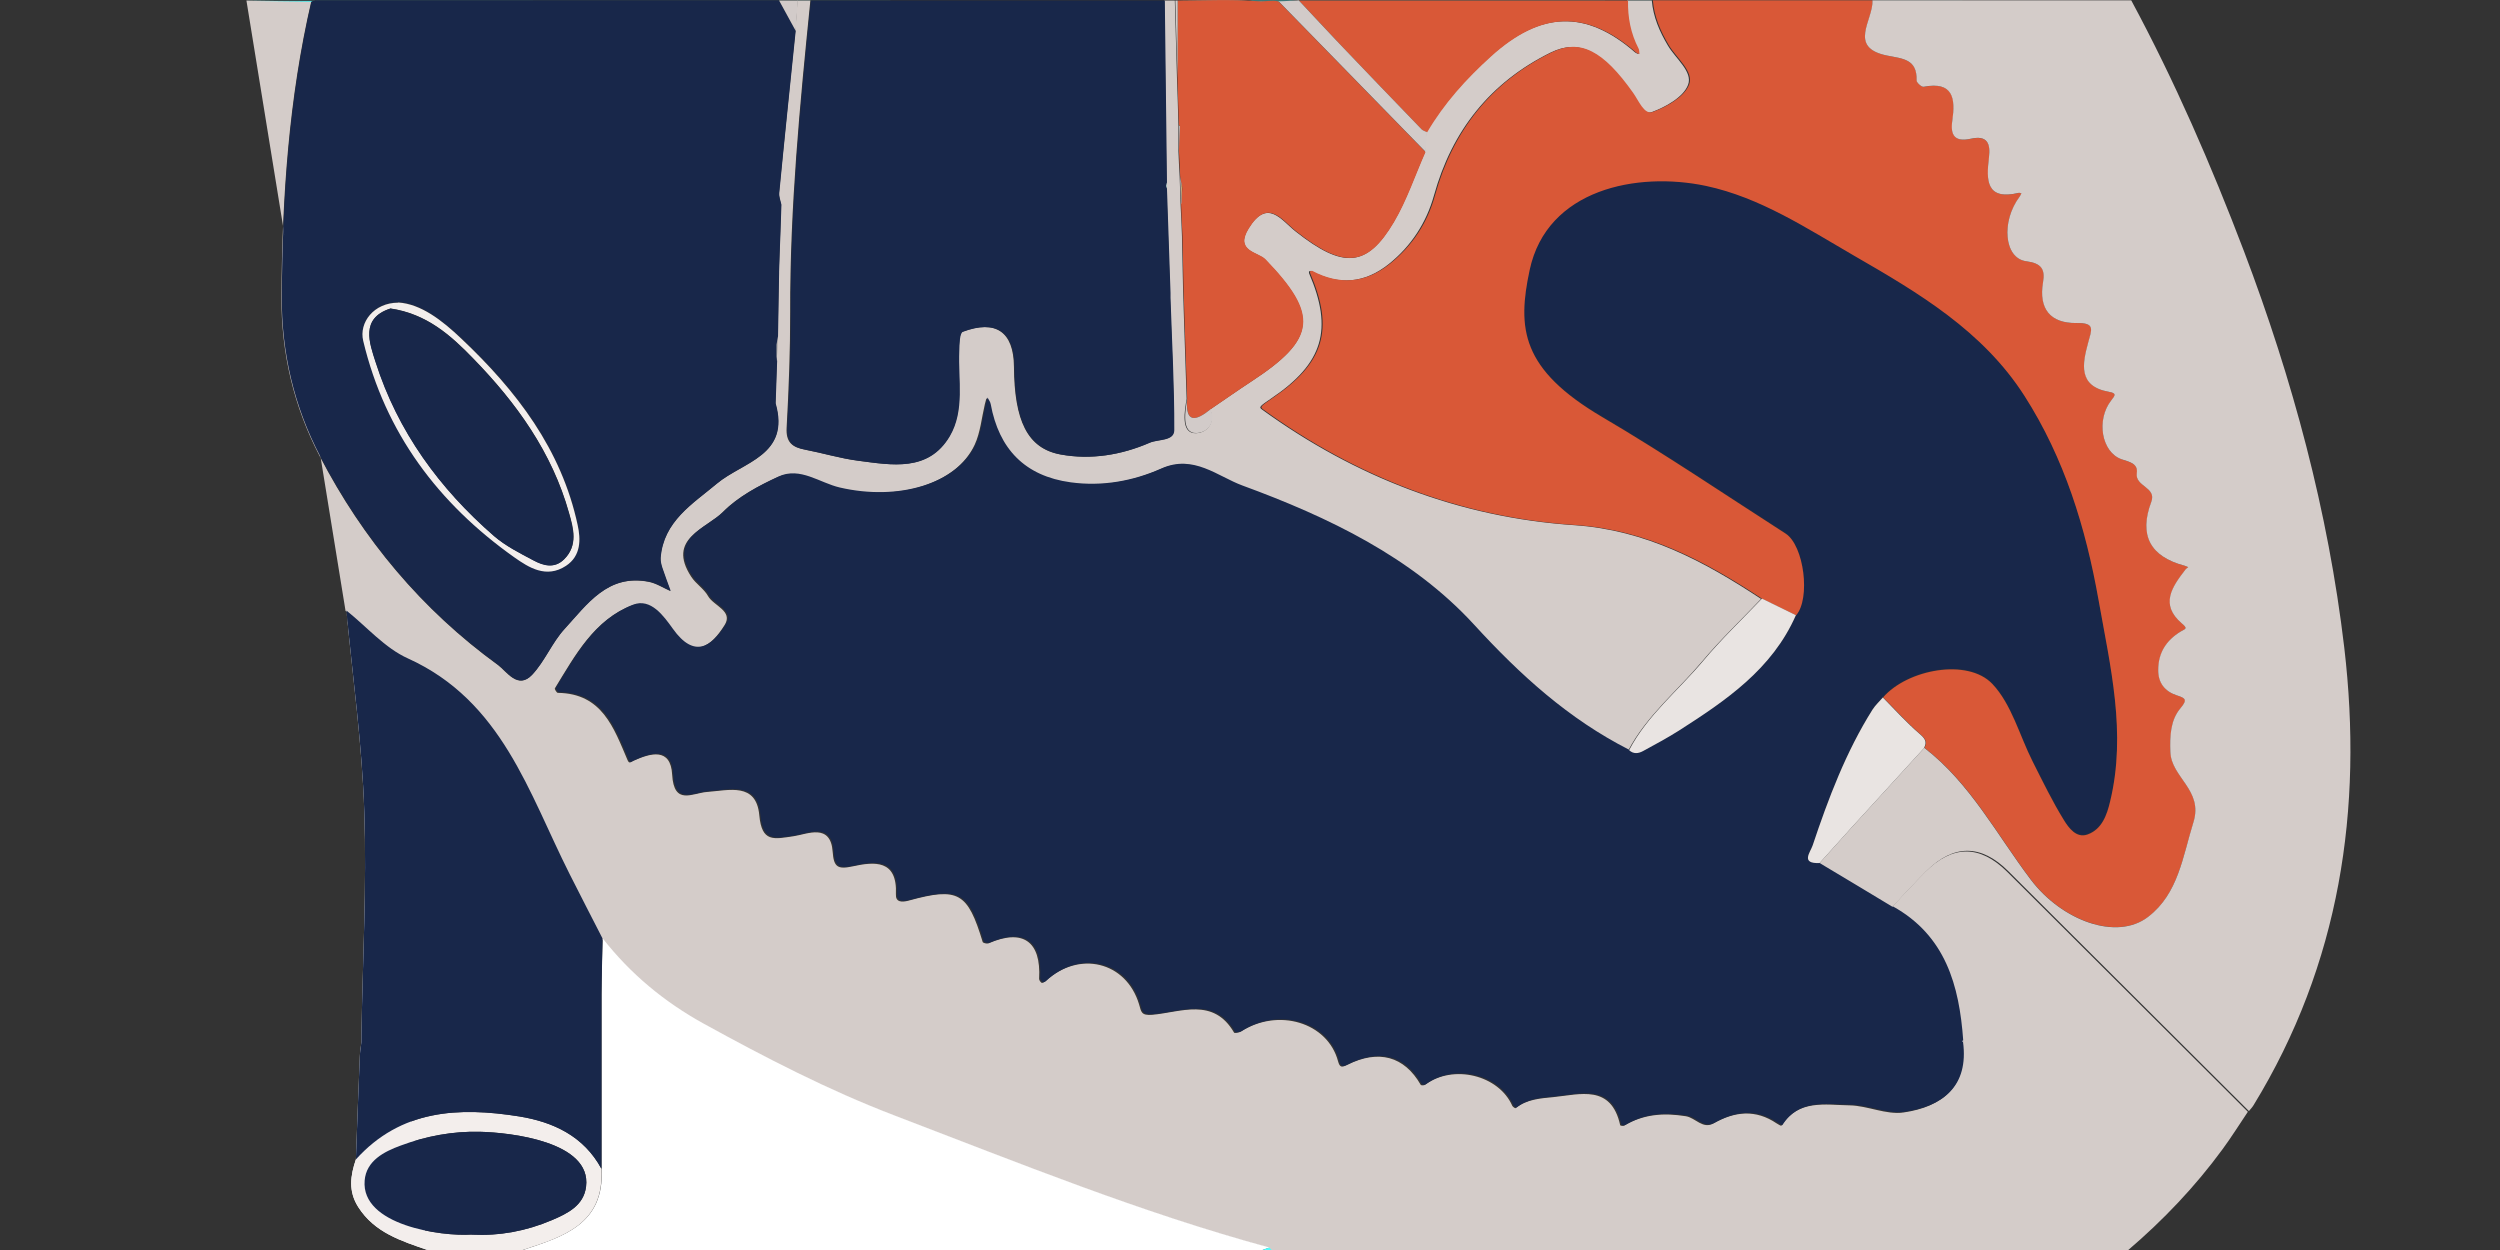 <?xml version="1.0" encoding="UTF-8"?>
<svg id="uuid-05b9bb31-4d5a-4d2b-bfd0-6c1998a78aa8" data-name="Patient situation" xmlns="http://www.w3.org/2000/svg" xmlns:xlink="http://www.w3.org/1999/xlink" viewBox="0 0 140 70">
  <rect x="0" y="0" width="140" height="70" fill="#333333" stroke="none"/>
  <defs>
    <style>
      .uuid-334ced36-17f0-4194-ba8b-057366a13842 {
        fill: #b0cbcb;
      }

      .uuid-d1d69ec0-c254-4ad4-8c7a-d9da61301f61 {
        fill: #fff;
      }

      .uuid-54f16638-f720-4ede-9fac-5ee6f4374fc2 {
        fill: #e9e4e2;
      }

      .uuid-d16afa13-7458-4168-a964-8bd596c165f6 {
        fill: #e4b57b;
      }

      .uuid-3d6c4c48-d454-4aee-a475-ccbaac49a4fe {
        fill: #afcbca;
      }

      .uuid-90a4cdc7-9351-4232-a7b3-71e7f79b42dd {
        fill: #9ac6c6;
      }

      .uuid-0016da7c-2863-4ab2-96f7-7dc806475bc2 {
        fill: #18274a;
      }

      .uuid-8cd3c4ed-fb27-43a5-92cc-23dc49b623c6 {
        fill: #e0bd94;
      }

      .uuid-8be97a19-f60c-4a66-a6d6-09ceb89b1a75 {
        fill: #dfc19d;
      }

      .uuid-da1adc7d-ccfb-465a-a201-9f7ff2631349 {
        fill: #ddd7d6;
      }

      .uuid-82abe5be-7bb6-441d-b715-a449172e2e5e {
        fill: #d4ccc9;
      }

      .uuid-052ad1ef-d6a9-4317-95ab-8905cea770b3 {
        fill: #b1cbca;
      }

      .uuid-04ddd34e-4ea2-42fb-a762-606cc365ddf1 {
        fill: #d95837;
      }

      .uuid-d89b5ea2-4b29-4356-8d36-69b625e80e17 {
        fill: #f3eeec;
      }

      .uuid-f78eeb2d-fe83-4301-907a-7ee5a1f57ed3, .uuid-58eec431-ba3a-45a4-bc29-eaf18a29edb3 {
        fill: none;
      }

      .uuid-aef7f278-518a-44d9-ab40-6eb9ca70fbf8 {
        fill: #accbcb;
      }

      .uuid-0ec89a1f-fc22-46d9-a9ee-bde2a5977c82 {
        fill: #eaac5a;
      }

      .uuid-36bacea5-113c-4535-9b4d-e4375a1ebd33 {
        fill: #cfcbc9;
      }

      .uuid-59cb4f21-c923-4777-9b52-6cc21c39608a {
        fill: #d2cbc9;
      }

      .uuid-58eec431-ba3a-45a4-bc29-eaf18a29edb3 {
        clip-path: url(#uuid-126a2a26-96ea-4b15-8d51-565874bd829c);
      }

      .uuid-9e7b29cb-2086-4016-88cf-810e0b676b26 {
        fill: #97c8c8;
      }

      .uuid-7e4ab86d-403c-4c88-88d9-6e2c304cb2fb {
        fill: #4fffff;
      }
    </style>
    <clipPath id="uuid-126a2a26-96ea-4b15-8d51-565874bd829c">
      <rect class="uuid-f78eeb2d-fe83-4301-907a-7ee5a1f57ed3" y="90" width="140" height="70"/>
    </clipPath>
  </defs>
  <g id="uuid-29e42f9e-891d-461b-94ea-8bfc4153cca8" data-name="Abdominal-aortic-aneurysm">
    <g class="uuid-58eec431-ba3a-45a4-bc29-eaf18a29edb3">
      <path class="uuid-04ddd34e-4ea2-42fb-a762-606cc365ddf1" d="m91.79,57.49c-.34-.01-.67,0-.66.48,0,.28.01.56.02.83-.05,1.46-1.38,2.51-1.31,4.01-.1.21-.2.41-.3.62-.84.32-1.5,2.11-.73,2.91,1.73,1.81,1.69,4.11,2.24,6.26.18.69.57,1.33.87,1.99-.47.04-.74.3-.8.77l-.07.06c-.6-.22-.07-1.06-.7-1.28-.35,1.17.2,2.42-.36,3.55-.01-1.27-.26-2.59.02-3.79.45-1.96-.46-3.3-1.45-4.75-.64-.94-1.05-.41-1.54.07-.35-.78.69-1.56,0-2.33,1.39-1.78.5-4.66-1.56-5.08-.29.01-.57.03-.86.04.6-.62,1-1.17-.27-1.48-.9-.22-1.66-.7-2.41-1.28-.48-.37-1.04-.79-1.82-.51-2.4.85-4.77,1.77-6.99,3.02-1.14.64-1.57,1.56-1.51,2.96.16,3.63.07,3.64,3.45,2l.1.04.1-.03c.56-.03,1.12-.07,1.68-.1-3.8,2.28-4.38,3.52-3.48,7.07.35,1.37.91,2.63,1.51,3.9-.15.16-.31.32-.46.48-.7-.54-.76-1.41-1.02-2.15-.81-2.26-1.25-4.65-2.29-6.84-.21-.16-.41-.32-.62-.48,1.4-1.26-.18-2.72.25-4.08.19-.61.29-1.74-.89-1.47-.98.23-2.65-.37-2.74,1.41-.06,1.38-.23,2.8.19,4.18,0,.29,0,.59.01.88.05,1.21.14,2.41.14,3.62.02,4.32.02,8.64.02,12.96,0,.84-.04,1.52,1.21,1.6,3.59.22,7.06,1.13,10.35,2.52,1.61.68,2.17.58,2.41-1.28.31-2.44,1.73-3.18,3.91-2.42-2.16-.36-3.06,1.09-3.63,2.73-.53,1.53.38,2.46,1.72,3.14,1.24.63,2.49,1.27,3.53,2.23.4.36,1.19.71,1.07-.21-.36-2.8-.16-5.86-2.73-7.91.42-.02.84-.04,1.26-.06.11.16.22.33.33.49.35,1.19,1.19,2.2,1.26,3.5.08,1.47.89,1.14,1.74.67l-.1.15.17.07c-1.95,1.88-1.95,3.77.03,5.66,1.02.97,2.05,1.92,3.08,2.88,1.42,1.97,2.8,3.97,4.28,5.9.58.75.59,1.98,1.8,2.21.69,3.12,2.19,5.96,2.97,9.09,1.66,6.61,1.07,13.06-.67,19.48-1.33,4.9-3.93,9.17-6.96,13.21-.37.5-1.27.9-.89,1.63.35.67,1.22.31,1.86.36.53.04,1.07,0,1.61,0,0,.16.02.32.03.47-1.49.01-2.98.02-4.46.04-1.56.83-2.81,2-3.75,3.5-1.01.06-1.65.83-2.45,1.29-.62.35-.74.9-.45,1.72,1.89,5.39,2.84,10.99,3.41,16.66.24,2.42,1.94,3.38,4.17,2.44,2.69-1.14,3.91-3.54,5.37-5.77,2.51-3.81,3.82-8.22,6.04-12.16,2.33-4.14,5.34-7.67,9.07-10.7,4.4-3.58,9.6-5.44,14.64-7.69.77-.34,1.54-.37,2.34-.37,1.33,0,2.67.23,3.76-.94.47-.5,1.31-.48,1.87-.05.38.29.26.85.03,1.29-.02.03-.15.04-.19,0-.1-.07-.19-.16-.28-.24.06-.2.09-.38-.22-.28-1.32.29-1.85,1.01-1.21,2.32,0,.58,0,1.16.01,1.74-1.19-.04-1.15-1.17-1.54-1.85-.64-1.14-1.45-1.21-2.53-.8-3.84,1.48-7.54,3.24-11.09,5.35-4.2,2.51-7.69,5.79-10.79,9.53-.08.1-.08.27-.17.36-.71.64-2.05,1.27-1.46,2.22.42.67,1.82-.06,2.77-.22,3.56-.62,7.06-1.42,10.56-2.39,2.21-.61,4.72-.52,7.02.05,1.91.47,3.16.11,3.78-1.81.17-.53.35-1.03.92-1.23.57-.2,1.18-.14,1.35.48.27.96-.46.39-.82.48-.57.16-.69.74-.82,1.25-.58,2.12-1.74,2.81-3.94,2.35-.2-.04-.4-.1-.59-.1-1.28,0-2.82-.43-3.79.13-1.48.85.4,2.16.22,3.32-.04.25-.05.51-.1.95-1.11-1.05-1.7-2.2-2.16-3.46-.24-.65-.56-1.32-1.43-.68-2.28,1.69-5.12,1.38-7.67,2.07-3.95,1.07-7.39,2.47-9.05,6.6-1.28,3.17-2.97,6.18-5.12,8.81-1.79,2.19-3.88,4.28-7.28,3.57-1.6-.33-.83,1-.74,1.5.75,4,1.85,7.86,3.48,11.64,2.42,5.58,5.95,10.46,9.12,15.56.77,1.24,2.28.65,3.38.55,4.98-.46,9.9-1.26,14.58-3.16,3.33-1.35,6.71-2.58,10.24-3.33.55-.12,1.05-.56.63-1.19-1.98-2.96-2.71-6.6-5.15-9.3.62-.79.17-1.4-.32-2.01-.03-.13-.06-.27-.09-.4.12-.93-.59-.78-1.12-.86-.01-.87-.07-1.74-.02-2.61.02-.47-.32-1.26.47-1.29.7-.03.59.74.71,1.24.09.38.28.74.42,1.11,0,.44.19.69.65.69-.47,2.02.55,3.69,1.39,5.33,1.2,2.37,2.77,4.56,3.91,6.96.8,1.7,2.06,1.83,3.46,1.48,1.01-.25,1.99-.29,2.99-.3,4.07-.05,6.75,2.14,7.74,6.34-1.29-1.6-2.29-3.32-4.02-4.49-2.62-1.79-5.32-.76-8.01-.58-.31.02-.38.32-.37.61.03.58.46.75.91.93,1.68.68,3.4,1.28,5.01,2.1,2.18,1.1,4.56,2.01,5.87,4.32l-.1.12c-3.27-1.9-6.49-3.86-10.02-5.29-1.06-.43-1.13-.25-1.36.72-1.1,4.72-3.38,8.93-5.9,13-.61.99-.4,1.1.58,1.36,4.92,1.32,9.8.89,14.69-.1.13-.03.25-.1.36-.17.88-.55,2.56.31,2.78-1.03.26-1.58.68-3.32-.28-4.9,0-.13-.01-.25-.02-.38.81-.33,0-1.71,1.36-1.73.72,1.52-.6,3.01-.43,4.58q-.42,3.18,1.87,2.85c.16,1.04-.65,1.72-1.01,2.55-.31.7-1.19.88-1.64.16-1.2-1.9-2.82-1.35-4.2-.64-3.08,1.58-6.21,1.52-9.56,1.27-3.59-.27-7.37-1.05-10.79,1.07-.52.32-1.15.44-1.13,1.22h-2.84c-.25-.48-.45-.98-.75-1.42-1.44-2.14-2.6-4.49-4.66-6.16-.7-.57-1.48-.75-2.23-.26-.8.53-.15,1.14.01,1.77.52,2.02,1.81,3.85,1.54,6.07h-1.62c-.05-1.71-1.13-3.1-1.44-4.74-.15-.78-.52-1.04-1.47-.22-1.74,1.5-.88,3.3-1.14,4.96h-2.84c-.34-.65.78-2.28-1.04-1.87-1.83.41-3.54.29-5.27-.25-.9-.28-2.06-.1-2.52-1.26-1.94.91-1.58-1.14-2.3-1.8-.29-.26-.52-.72-.94-.58-.43.14-.46.62-.44,1.03.07,1.6-.68,3.12-.45,4.73h-2.43c3.29-4.48,3.34-9.95.12-13.69-1.53-1.77-8.19-3.68-10.27-2.8-1.16.49-2.03,1.38-1.45,2.87.56,1.44,1.07,2.9,1.7,4.3.69,1.55.75,1.78.25,1.79-.78.01-1.86.72-2.16-.92-.23-1.22-.96-2.35-1.5-3.5-.23-.5-.59-1.09-1.21-.59-1.47,1.18-3,2.51-3.53,4.29-.36,1.22,1.18,2.05,1.97,3,1.87,2.25,4.69,3.27,6.76,5.25h-1.22c-2.75-1.6-5.27-3.5-7.52-6.08-.14,1.57,1.01,2.45,1.05,3.66-.96.15-1.42.03-1.73-1.2-.41-1.66.11-3.5-1-5.03-.31-.42-.53-.82-1.07-.58-.39.18-.97.21-1.04.81-.27,2.13-.58,4.26-.44,6.41.07,1.19,1.69.98,2.03,2h-4.86c.49-1.44-.29-2.81-1.88-3.35-.93-.32-.31.77-.88.87-.03-1.24-.17-2.53-.78-3.56-.92-1.55-.08-2.22,1.07-2.81.64-.33,1.36-.57,2.07-.68,1.75-.28,2.15-1.56,2.44-3,.26-1.28-.47-1.07-1.23-.86,0,0,.02.02.02.02.21-.64.01-1.17-.43-1.63,0,0-.03.02-.03.02.77.02,1.86.34,1.91-.8.14-2.93,0-5.88.14-8.81.03-.7-1.1-.08-.73-1.15.87-2.56.17-5.09-.92-7.49.06-.33.12-.65-.29-1.06.06.46.1.77.13,1.08-.15,3.05-.25,6.11-.49,9.15-.07.89-.2,1.98-.6,2.64-.72,1.18-.47-1.28-1.38-.61-.15.11-.38.09-.58.13,0,0,0,.01,0,.01-.02-1.24,1.73-1.19,1.7-2.7-.08-4.12,1.02-8.17.03-12.39-.55-2.34-.88-4.66-2.16-6.78-1.65.95-2.41,2.63-3.38,4-2.31,3.23-4.22,6.79-3.81,10.95.41,4.26.81,8.55,2.6,12.55.25.57.08,1.33.1,2-.11.02-.22.04-.33.06.28-.85-.71-1.16-.78-1.86-.41-3.7-2.45-7.05-2.25-10.9.09-1.78-1.51-3.48-.3-5.4.27-.43.07-1.18.04-1.79-.02-.36.17-.87-.37-1-.37-.09-.55.27-.79.5-.93.92-1.67,2.05-2.89,2.65-.23-.71.22-1.17.67-1.55,2.25-1.92,4.47-3.72,3.99-7.29-.12-.87.27-2.18.52-3.27,1.13-4.85-1.6-10.17-5.79-11.77-.8-.31-1.24-.42-1.56.61-.87,2.79-2.92,4.77-4.94,6.74-1.99,1.94-2.14,4.23-.78,6.61,1.17,2.04,3.27,3.23,4.3,5.48.61,1.33,2.1,2.33,2.45,3.98.15.72.82.17,1.17.43-.09.86-.98,1.44-.79,2.43.24,1.24.83,2.41.56,3.75-.08.42.25,1.12.91,1.15.59.02.62-.61.83-1,.51-.94.44-2.21,1.55-2.9.34.68.11,1.18-.25,1.58-1,1.14-1.15,2.74-1.39,3.99-.53,2.71-.59,5.68,2.09,7.7-.98.15-.5.99-.7,1.5-1.72.81-1.28,2.38-1.1,3.67.16,1.17,1.39.76,2.2.82,1.31.09,2.65.02,3.8.82q-3.53-.11-3.24,2.44c-.34-.17-.67-.62-1.04-.27-.31.28-.21.72.03,1.09.26.39.9.31,1.03.85-.95.54-.99,1.32-.37,2.05.56.66,1.02.31,1.23-.43,1.17-.13,1.65-1.4,1.66-1.98.02-.78-1.21-.95-2.08-1.04-.17-.02-.32-.21-.48-.32,2.57.11,2.99-.21,3.24-2.43.66.11.77.58.73,1.14-.48,1.34-.75,2.67.45,3.81,0,.23,0,.45,0,.68-1.01.27-2.14.25-2.85,1.22-.77.29-1.32.74-1.15,1.67h-3.24c-.68-1.64-.78-3.37-.79-5.11,0-1.07-.03-2.15-.04-3.22,0-1.01-.91-1.35-1.49-1.25-.96.15-.23.88-.16,1.4.23,1.69.14,3.25-.94,4.77-.9,1.28-2.17,2.17-3.06,3.41h-1.22c1.84-1.9,4.47-3.36,3.91-7.22-2.05,3.07-4.18,5.36-6.74,7.22h-1.62c2.5-1.79,4.72-3.8,6.68-6.25,2.54-3.17.92-4.86-2.06-6.83-.59-.39-1.1-.49-1.36.63-.47,2.11-1.79,3.89-2.85,5.75-.16.29-.47.77-.95.37-.35-.29-.06-.64.1-.9,1.12-1.76,1.83-3.65,2.26-5.7.57-2.76-1.09-4.38-3.99-3.72q-.32-1.69-2.07-.69c.62.38,1.57-.12,1.91.75-1.72.06-3.51-.01-5.02.88-1.99,1.18-3.32,2.99-4.45,5.03-1.81,3.28-.54,8.35,2.47,10.67h-1.62c-.13-1.62-1.95-2.32-2.1-3.99-.1-1.14-.72-1.34-1.69-.51-2.56,2.18-5.61,3.39-8.91,2.77-1.99-.37-1.94.41-1.89,1.73h-2.43c-.19-2.07.7-4.57-2.29-5.61-.46,1.91-1.87,3.51-1.77,5.61h-2.03c.54-1.98,1.09-3.97,1.63-5.95.18-.66.82-1.41-.06-1.97-.77-.49-1.37.08-1.95.56-2.42,1.99-3.98,4.59-5.3,7.37h-2.84c-.5-.89-4.4-3.02-5.37-2.74-1.66.49-3.24.34-4.89,0-.72-.15-1.54.19-2.32.31-1.2-1.38-3.26-1.6-4.92-.5,1.67.16,3.31.31,4.94.47-2.82.93-5.55.46-8.13-.78-1.76-.85-3.35-1.45-4.84.39-.26.33-.7.49-1.09.22-.85-.59-1.58-1.43-1.67-2.39-.09-.97.35-1.99.63-3.35.39,1.12-.3,1.98.39,2.61.13.12.62.07.71-.06.54-.76.02-1.5-.08-2.28-.15-1.19-.04-2.41-.04-3.62.56.03.88.44,1.23.8-.94,1.12-.38,2.47-.55,3.71-.17,1.25.41,1.66,1.61,2.04,1.59.5,3.43-.26,4.82,1.03.04.04.13.05.2.04,3.7-.28,7.41.63,11.13-.32,1.49-.38,1.4-.86.8-1.85-2.5-4.1-5.05-8.2-5.9-13.03-.21-1.2-.54-.78-1.27-.48-3.56,1.43-6.96,3.14-10.12,5.31-.14-.03-.28-.07-.42-.1,2.65-3.02,6.29-4.4,9.85-5.93.61-.26,1.24-.5,1.84-.79.41-.2.56-.57.45-1.01-.12-.45-.53-.29-.83-.37-4.29-1.15-7.9-.3-10.47,3.57-.12-.1-.24-.2-.36-.31,2.09-4.38,5.61-5.28,10.01-4.17,1.56.39,2.73-.04,3.59-1.65,1.57-2.92,3.39-5.7,4.63-8.78.42-1.04.99-2.08.69-3.29,0,0,.05-.08.05-.08,1.36-1.18,1.23-2.78,1.21-4.35.04-.25.08-.5.11-.75.86-1.23.39-2.84,1.15-4.1.13,0,.26-.01.39-.02.02.94.04,1.89.06,2.83l.5.49c-2.12,1.45-1.14,3.67-1.4,5.58-1.23.49-.86,1.24-.33,2.02-1.97,3.55-3.96,7.09-5.92,10.64-1.12,2.03-1.13,2.19,1.18,2.54,2.2.33,4.09,1.62,6.3,1.79.14,0,.27.01.41.02,1.72,1.08,3.42,2.18,5.52,2.4.58.06,1.23.1,1.38.87-.69.03-1.38.07-2.07.1-.24-.46-.69-.52-1.14-.59-1.16-.05-2.01-1.21-3.27-.91-.28-.19-.56-.38-.84-.57-2.11-.95-4.19-2.01-6.7-2.1.48.79,1.06,1.39,1.56,1.91.86.88,1.5,2.29,3.1,2.18.52.73,1.18,1.29,2.04,1.59.52,1.65,2.17,1.72,3.4,2.32,3.72,1.81,7.76,1.24,11.69,1.44,2.36.12,3.57-1.35,4.76-2.93-.36-.53-.73-.41-1.03-.4-3.69.06-7.33-.36-10.91-1.24-.48-.12-.71-.32-.61-.82,3.47.06,6.85.96,10.34.95,2.12,0,3.68-.19,4.81-2.52,1.74-3.6,4.67-6.56,6.18-10.31,1.9-4.74,4.42-9.3,4.66-14.6.04-.93-.13-1.32-.97-.96-2.71,1.15-4.57-.56-6.2-2.08-2.13-1.98-3.4-4.66-4.86-7.2-1.6-2.78-2.28-6.26-5.56-8.02-1.25-.67-2.09-.86-3.23.02-2.94,2.28-6.33,3.62-9.89,4.58-.39.11-.79.16-1.17-.13.28-.72.97-.92,1.59-1.03,3.44-.59,6.1-2.57,8.66-4.76.74-.63.67-1.1-.05-1.58-3.39-2.21-6.87-4.2-11.09-4.18-1.55,0-3.09-.33-4.57-.58-3.13-.54-4.77,1.15-5.97,3.46-.75,1.43-2.01,2.53-2.44,4.16.04-2.44.28-4.83.43-7.22.09-1.46,1.67-1.87,2.95-1.9,3.3-.06,6.61.04,9.91.08.18.37.5.33.82.27,2.7.03,5.14.84,7.39,2.32,2,1.31,4.28,2.16,6.24,3.65-1.19-2.38-2.92-4.36-4.81-6.13-3.06-2.86-6.2-5.67-9.53-8.2-2.42-1.84-5.2-3.21-7.85-4.74-.5-.29-1.13-.42-1.72-.49-2.41-.28-2.67-.02-2.67,2.41q-.01,3.08-1.25,4.32c0-2.16-.38-4.41.12-6.44.43-1.76,2.42-1.98,4.09-1.61,2.2.49,4.31,1.37,6.26,2.46,2.75,1.54,5.63,2.97,7.92,5.14,5.17,4.87,10.33,9.71,13.91,16.07,1.46,2.58,1.93,5.55,3.74,7.91.44.58.69,1.31,1.4,1.65.15,1.76.89,3.11,2.64,3.74.78,1.19,1.56,2.32,3.24,2.35,2.3.03,3.64-.48,3.33-3.18-.36-3.13.9-6.02,1.95-8.88,1.59-4.3,3.25-8.59,5.64-12.54.1-.17.17-.37.28-.53,1.56-2.18,1.3-3.71-.88-5.34-.37-.27-.69-.4-1.07-.06-1.17,1.03-2.74,1.38-3.99,2.25-1.27.88-2.53,1.42-4.12,1.18-1.08-.17-1.71,0-1.89,1.52-.31,2.63-1.18,5.19-2.7,7.44-.06-.05-.12-.1-.18-.15,1.09-2.87,1.66-5.88,2.39-8.85.12-.49.11-1.22-.17-1.54-.37-.41-1.05-.1-1.48.22-1.78,1.31-4.15,1.39-5.91,2.94,1.06-1.25.97-2.54.36-3.94,1.03.5.85,2.61,2.56,1.71,1.65-.86,3.27-1.4,3.61-3.95.39-2.91.76-6.09,3.09-8.44.72-.73,1.02-1.62.46-2.75-.56-1.14-1.09-2.34-.6-3.79.18-.51.14-1.82-1.21-1.74,0,0-.1-.15-.1-.15.48-.86,0-1.49-.59-1.98-.27-.22-.59.04-.6.46-.24,0-.47.01-.71.02-.05-.75-.61-.62-1.09-.65-.31.03-.61.07-.92.1.08.55.59.27.86.45,0,.23.02.45.02.68l-.02-.05c-1.7-1.02-2.68.03-3.59,1.27l.03.03c.38-1.5-.66-1.16-1.74-.93.83-1.22,3.09-1.07,2.13-3.18.64.87,2.48,1.1,5.06.74.08-.64-.38-1.08-.59-1.6-.63-1.57-1.34-3.2.06-4.7,1.11-1.18.78-2.08-.41-2.76-1.85-1.05-2.37-2.87-2.98-4.68-.59-1.73.35-3.54,2.1-4.01,2.56-.68,2.68-1.1,1.07-3.57.02-.29.04-.58.06-.87.11-1,.56-2.07,1.5-2.16,1.88-.17,1.98-1.51,2.19-2.77.35-2.16,1.62-4.1,1.47-6.36.05-.16.1-.31.15-.47.65-1.23-.06-2.85.34-3.7.74-1.56.26-3.23,1.01-4.67.32-.09.64-.17.96-.25-.37,2.12-.66,4.25-1.15,6.34-.29,1.22.39,2.79-.08,3.45-1.53,2.18-1.26,4.88-2.52,7.07-.33.56-.06,1.02.51,1.32,1.6.86,3.22,1.68,4.78,2.61.89.53,1.42.36,1.97-.46,1.05-1.56,1.59-3,1.3-5.12-.5-3.57-.31-7.25-.02-10.88.2-.03.4-.06.6-.08-.27,4.03-.69,8.07.6,12.3,2.22-2.12,4.02-4.19,6.28-5.78,4.63-3.27,9.36-6.28,15.13-7.07,1.32-.18,1.7-1.04,1.67-2.29-.15-5.85.34-11.71-.53-17.54-.17-1.15-.2-2.4-1.79-.99-.42.37-.99.3-1.5,0-2.36-1.39-4.93-1.83-7.63-1.71-.26-.05-.52-.1-.78-.15h0c-1.03-2.31-3.99-3.29-6.94-2.29-1.5.02-3.23-.15-4.31.87-1.89,1.8-1.64,4.81.22,6.75-.33.46-.71.54-1.07.07-.47-.6-.56.11-.82.2-.1-1.35-.57-2.34-2.15-2.31.6-1.14,2.21-1.51,2.28-3.08.03-.62.64-1.55-.22-1.69-.73-.12-2.07-.93-2.42.72-.28.02-.56.03-.85.05-.38-.31-.79-.18-1.19-.06,0-.28-.01-.55-.02-.83,2.29-1,3.03-2.93,3.13-5.24.18-.27.37-.55.55-.82-.36-1.95-1.72-2.06-3.15-1.49-1.59.63-2.07.3-1.61-1.35.22.01.45.03.67.04,1.02.86,2.81.41,3.08.1,1.32-1.51,1.15.44,1.78.63.91-1.19,1.86-2.35,2.72-3.58.39-.56.58-1.27.06-1.87-.27-.31-.61-.03-.88.17.46-.53.91-1.06,1.37-1.6,1.15.42,1.46-.62,2.05-1.18,0,0-.03-.03-.03-.03,0,.33-.1.73.04.99,1.02,1.81-.05,2.93-1.29,3.96-1.27,1.05-2.16,2.33-2.68,3.88-.9,2.68,1.66,2.19,2.79,2.9,1.52.95.23-1.31,1.17-1.17q-.1,2.88,2.43,2.37c1.92.1,3.81.45,5.7.8,1.05.2,2.54.48,1.88-1.57.32-.17.49-.43.43-.81.03-2.33.28-4.58,1.33-6.75.63-1.3,1.41-2.99.62-4.22-.72-1.14-.48-2.17-.68-3.24.67,1.27,2.19,2.45,1.91,3.79-.81,3.93-1.9,7.76-2.28,11.82-.17,1.84.39,1.44,1.25,1.49.78.05,1.52-.05,2.3-.46.77-.41,1.64-.99,2.77-.44.69.34,1.51.01,1.8-1.06.93-3.48.08-7.08.77-10.58.08-.39-.02-.82-.59-.85-.49-.03-1-.04-1.26.44-.96,1.79-2.43,3.36-2.22,5.63.1,1.11.02,2.24.02,3.36-.36-3.19-.8-6.41.74-9.44,1.55-1.88-.29-1.92-1.31-2.41.22-.66.39-1.47-.52-1.56-1.11-.1-2.31-.52-3.36.29-1.21,0-1.43-1.31-2.3-1.75-1.38-.7-1.82-2.79-3.81-2.59.02-.16.03-.33.05-.49.03-1.37-1.28-1.77-1.94-2.64-.8-1.08-1.71-2.07-2.61-3.07-1.47-1.62-2.78-1.62-4.19.15-1.93,2.42-3.87,4.78-6.51,6.53-2.39,1.58-4.91,2.05-7.4.76-4.61-2.4-9.27-4.3-14.65-3.4,2.94-1.01,5.86-1,8.81-.23.16.04.32.08.48.12-.04-.15-.08-.3-.13-.45-.36-1.75-1.48-3.31-1.42-5.73.43,1.27.73,2.02.94,2.79,1.14,4.09,4.48,5.59,8.03,6.74,1.77.58,2.49-.27,2.22-2.11-.44-3.02-.79-6.06-.97-9.12.75,2.91.84,5.92,1.67,8.82.49,1.73,1.17,1.63,2.39.94,2.18-1.22,3.71-3.1,5.11-5.07,2.29-3.21,4.05-3.37,6.76-.48,1.65,1.76,3.31,3.53,5.01,5.25.44.45.82,1.27,1.62.95.76-.31.83-1.12.9-1.87.06-.6.22-1.2-.19-1.75.12-.3.23-.59.35-.89,1.56-1.92,2.05-4.42,3.5-6.4.32-.44-.06-.85-.34-1.25-.92-1.31-1.8-2.66-2.69-3.99.03-.31.06-.62.09-.94.72,1.1,1.38,2.26,2.2,3.28.62.78,1.34,2.13,2.42.31.13-.22.72-.18,1.09-.26-1.4,1.62-1.37,3.23-.02,4.87.24.29.31.73.46,1.1.13.33.32.56.71.6.8.08,3.67-1.94,3.69-2.74.07-2.28.08-4.56.02-6.84-.03-1.08-.56-1.31-1.37-.49-1.16,1.18-2.12,2.57-3.52,3.53-.18-.96.67-1.36,1.07-2.02.41-.67,1.27-1.17.62-2.26-.53-.88-1.13-1.19-2.09-1.07-.31.04-.67.09-.87-.27,1.83-.85,2.56-.84,3.49.55.91,1.36,1.32.51,1.88-.18.44-.15.6-.53.77-.92.89-1.78.06-3.77.74-5.63.31-.84.41-1.79.73-2.67.79-2.23,1-4.41.28-6.84-.54-1.83-.11-3.94-.11-6.35,1.25,2.27.35,4.49,1.12,6.79,1.27-2.88,1-5.71,1.7-8.33h9.32c-.94,4.14-1.47,8.39-3.08,12.37-.32.79-.37,1.68-.59,2.52-.21.8-.83,1.79.47,2.11,1.36.34,1.06-1.02,1.61-2.22-.36,2.09.5,2.17,1.81,2.37,2.47.38,4.93.39,7.41.39-2.63.78-5.28,1.02-7.94.27-1.3-.37-1.7.18-1.74,1.38-.05,1.34-.13,2.69-.79,3.92-.16.01-.33.03-.49.05.32-1.43.69-2.84.92-4.28.08-.48.37-1.36-.63-1.35-.66,0-1.26.2-1.43,1.09-.43,2.23-.74,4.46-.79,6.73-.01.54-.04,1.14.82.98.15.14.3.27.45.41-1.58,2.3-.94,4.79-.6,7.25-.25.54.1.91.38,1.3-.05.8-.11,1.6-.16,2.41-.12.61-.02,1.12.65,1.34-.2,1.81.26,2.9,2.37,2.19.06.05.12.1.18.15-.03.13-.02.33-.09.37-2.74,1.45-2.76,1.49-2.36,5.47.69.18.87-.79,1.53-.67,0,0,.09.07.09.07-.86,1.27-.42,2.21.74,2.98,2.56,1.7,5.55,1.2,8.04-.77,1.79-1.42,3.57-3.22,6.4-2.62,2.15.45,3.71-1.11,5.41-2.63.07,1.9-1.01,2.61-2.17,3.07-1.61.64-3.24,1.2-5.04,1.2-2,0-3.22,1.53-2.71,3.2-.1.85.33,1.33,1.1,1.58.39.06.78.13,1.18.19.17.05.38.18.5.13.34-.15.13-.42.06-.65.73.52,1.49.45,2.3.21,3.55-1.03,6.6-2.9,9.33-5.34.89-.8,1.78-1.54,3.05-1.71-3.12,3.55-6.8,6.28-11.28,7.9-.41.14-.85.22-1.1.63-.75-.26-1.36.26-2.04.35-.4.02-.8.04-1.21.06-.54-.18-1.09-.35-1.63-.53-.24-.17-.47-.33-.71-.5-.31-1.02-.92-1.72-2.05-1.34-1.48.49-2.87.22-4.35-.02-1.03-.17-2.08-.97-3.25-.29.67,2.06,1.17,4.08.18,6.55-.21-.62-.37-.85-.31-.98.99-2.18-.33-4.02-.91-5.95-.16-.55-.76-.75-1.29-.85-.4-.08-.65.27-.64.59.15,3.3-.64,6.51-.81,9.78-.05.96.83,1.55,1.45,1.09,1.71-1.28,3.81-1.19,5.65-1.95,2.36-.98,4.79-1.89,7.39-1.99,1.49-.06,2.67,1.42,4.36,1.06-.2-.62-1.3-.65-1.04-1.52,0,0-.03.04-.03.04.46-.07.95-.13.54-.79.09-.14.19-.27.28-.41.15.02.3.04.45.06.23,0,.47,0,.7,0,.49,1.58.94,3.15,3.22,2.21.28-.12.86.18,1.32.07-.04.27-.09.54-.13.81Zm-22.41,152.25c-.4.35-.86.65-1.18,1.06-.3.38-.32.91-.01,1.31.13.16.47.23.71.22.88-.05.19-.71.37-1.06.21-.4.26-.88.37-1.33.41-.07.79-.2.73-.73-.01-.1-.15-.26-.22-.25-.46.05-.66.38-.77.79Zm61.29-3.9c-.52.21-.59.73-.78,1.16-1.23.22-1.15,1.13-1.08,2.03-1.16-.4-1.87.09-2.36,1.19.62.05,1.15.1,1.67.15-.98-.17-.74,1.77-1.16,1.14-1.36-2-2.41-.32-3.32.17-3.23,1.74-6.5,3.2-10.26,3.18h-4.07l-.04.39c1.37.2,2.75.4,4.12.61,2.55,1.34,4.17,3.65,5.89,5.83.46.58.75,1.11,1.57.79,2.42-.93,5.11-1.47,6.64-3.84,1.52-2.37,2.94-4.8,4.13-7.36.46-1,.87-1.87-.89-2.28,2.05-.54,2.07-.57,2.61-2.74.08-.27.17-.54.25-.81.11-.53.19-1.11-.56-1.18-1.17-.1-1.96.47-2.36,1.57Zm-144.54-.39c-.59-.85-1.31-1.41-2.43-1.13-1.34.56-.65,1.27-.16,1.97.16,1.99,2.77,3.33,4.41,2.29.48-.3.46-.6.07-.92-.41-.34-.85-.63-1.28-.95.22-.64-.15-.98-.63-1.27ZM90.16,58.67c-.26.03-.52.08-.79.09-1.13.06-1.13.91-1.19,1.7-.03.35.12.69.53.67.82-.05,1.33-.52,1.51-1.31.07-.32.06-.65.09-.98.05-.09.09-.19.14-.28-.1.04-.2.08-.3.12Zm-43.33,145.18c.46.17.53.91,1.32.84-.53-1.51-.22-3.15-1.17-4.64-.5,1.33-.51,2.56-.15,3.8-.11.21-.22.42-.33.63-.52-.12-.46.29-.52.58-.42,2.17-.2,4.33.12,6.48.01.22-.14.51.26.54.01-.19.02-.38.04-.56.33-1.05,2.26.35,2.13-1.39-.08-1.06.17-2.14-.24-3.18-.3-.75-.76-1.39-1.36-1.92-.04-.39-.07-.78-.11-1.17Zm19.64-7.3c.55,1.94.12,3.99.48,6.37,1.65-2.14,1.34-4.08,1-6.02.54.18,1.04.03,1.02-.55-.08-2.62,1.59-5.63-1.62-7.61-.33-.2-.77-.57-.6-1.14,1.18.2,1.57,1.63,2.79,1.84.2-.79.44-1.55.68-2.28.78-2.4,1.49-4.88,1.73-7.38.17-1.73.49-3.26,1.42-4.69,1.22-1.88.74-3.71-.11-5.56-.2-.44-.52-.53-.95-.59-2.88-.41-7.11,1.68-8.35,4.19-.24.48-.41,1.3-.97.97-.74-.42-.02-1.03.25-1.52,1.12-2.01,3.13-3.01,4.93-4.13-2.16-1.52-4.7-.82-6.96-1.54-.74-.24-1.09.34-1.21,1.01-.7,3.88-.76,7.72.77,11.43.3.73.28,1.72,1.35,2.2.7-2.19-.32-4.43.54-6.52.61.77.4,1.59.39,2.43-.01,3.83-1.08,8.08,3.71,10.16-.75.26-1.24-.31-1.81-.58-.86-.4-1.24-.02-.93.74,1.02,2.58,1.17,5.42,2.41,7.93.01.28.02.56.03.84Zm-29.54-86.51c-.37-.47-.65-1.12-1.13-1.38-.93-.5-2.05-1.5-3.04-.45-.76.81-1.63,1.94-1.38,3.1.23,1.08,1.48.87,2.4.94.32.03.62.22.93.35,1.96.87,4.01.06,6.01.34.58.08.88-.5.9-1.11,1.39.18,2.73.09,3.98-.66,2.16-1.3,4.24-2.82,6.55-3.77,2.42-.99,3.57-2.54,4.17-5.01.71-2.88,2.14-5.56,2.03-8.67-.15-4.32-.13-4.38-4.25-3.24-.06.02-.12.05-.19.07-6.84,2.41-12.69,6.24-17.43,11.78-.95,1.11-1.16,2.24-.88,3.53.34,1.57,1.52,2.43,2.86,3.16,1.27.69,2.69,1.26,3.18,2.84-.89-.26-1.64-.71-2.41-1.26-.53-.38-.96-1.48-1.99-.86-.11.09-.22.19-.33.28Zm76.82,101.87c.4,1.17,1.19,1.43,2.37,1.24,3.35-.52,6.17-2.07,9.04-4.38-2.85-.18-5.34-.45-7.84-.46-3.4-.02-3.71.38-3.55,3.63-.75-.92-1.46-2.54-2.47-2.43-2.39.28-4.82.34-7.47.45,2.25,2.96,6.43,4.26,9.38,3.24.75-.26.56-.78.54-1.3Zm-24.7-2.06c1.09.8,1.46,2.08,1.95,3.22.57,1.31,1.37,1.25,2.27.65.96-.64,1.97-.74,3.06-.73,1.54.02,3.09.03,4.63,0,.47,0,1.4.07,1.04-.7-.46-.97-.58-2.15-2.22-2.49-3.59-.74-7.16-.71-10.76-.6-.24-.05-.43.03-.36.29.04.14.25.24.39.35Zm-21.59-48.42c1.17.28,1.74-.23,1.91-1.37.51-3.4,2-6.44,3.43-9.51,1.13-2.41.6-3.69-1.76-5.02-1.06-.6-1.68-.23-2.12.61-1.92,3.65-3.9,7.28-5.14,11.25-.41,1.31-1.46,2.39-1.4,3.87.96,1,3.55,1.09,5.08.17ZM-12.23,209.89c-1.05.26-2.08-1.05-3.16-.08.69,1.87,1.74,3.49,2.59,5.21,1.53,3.1,3.22,5.86,6.82,7.01,1.64.52,2.83.59,3.81-.94,1.6-2.48,3.45-4.69,6.26-5.88.25-.05.68-.05.71-.14.1-.43-.3-.27-.49-.27-.38-.01-.76.05-1.15.07-2.65-.43-5.34-.37-7.81-1.87-1.87-1.13-3.74-2.25-5.49-3.57-.9-.68-1.66-.74-2.12.49l.03-.03Zm100.98-59.45c-.1-.11-.2-.22-.3-.33.25-1.2.11-2.35-.1-3.56-.4-2.32-1.64-4.37-2.04-6.64-.24-1.34-.73-2.11-1.97-2.59-1.36-.53-2.65-1.24-3.82-2.28,1.04-.44,1.71-.05,2.3.56,1.09,1.13,1.22.2,1.39-.64.95.94,1.84,1.98,3.43,1.56.34-.09.72.08.63.52-.04.18-.34.4-.56.44-.56.12-1.19-.2-1.79.26.53,1.11,1.33,2.16,1.52,3.32.34,2.05,1.45,2.5,3.3,2.47,1.84-.02,2.88-1,3.8-2.99.19,1.43-.85,2.75.68,3.08,1.48.32,1.34-1.17,1.77-1.95,1.87-3.42,3.02-7.12,3.69-10.93.37-2.09.65-4.31.33-6.37-.32-1.99.07-4.02-.65-5.97-.84-2.31-.82-4.94-2.53-6.93-.04-.14-.13-.23-.27-.27-.11-.07-.22-.15-.33-.22-.07-.26-.13-.52-.2-.79.3-.06.56-.32.43-.55-1.88-3.41-3.64-6.91-6.8-9.43-.62-.5-.36.09-.53.21-1.77,1.3-1.38,3.07-.8,4.66,1.58,4.39,2.28,8.73.22,13.15-.1.17-.21.33-.31.5-2.09-1.25-4.26-.9-6.4-.2-.71.23-1.3.31-1.84-.24-.57-.57.08-.98.24-1.43.73-1.97.72-4.07.88-6.1.35-4.56.08-9.14-.43-13.67-.16-1.46.61-3.58-1.35-4.5-3.81-1.79-7.9-2.68-12.04-3.3-.37-.06-.72.08-.72.49.01,2.15-.37,4.43.2,6.42.93,3.23,2.91,6.01,5.03,8.67,1.44,1.81,3.53,3.46,3.29,6.12-.23,2.47.74,4.56,1.67,6.67,1.36,3.08.75,4.68-2.39,5.78-.05.02-.08.11-.12.16-1.23-.11-1.64.75-1.87,1.7-.54,2.2.27,3.88,2.35,5.05.8.45,1.54,1.07,2.39,1.33,1.98.59,1.7,1.88,1.48,3.45-.38,2.75-.62,5.39,1.48,7.93,1.4,1.7,2.15,4.16,2.51,6.39.18,1.11.45,2.28.72,3.34.59,2.26,1.33,2.36,3.19.86.62-.5,1.24-1.02,1.82-1.56,1.07-.99.59-1.46-.6-1.64Zm11.33,58.2c-.88-1.51-1.55-2.81-2.36-4-4.91-7.2-8.63-14.89-10.42-23.49-.27-1.31-.05-3.25-1.94-3.9-1.81-.62-3.28-1.83-4.91-2.76-3.4-1.94-3.37-2.02-5.14,1.44-.8,1.58-1.62,3.01-.54,5,3.2,5.86,4.89,12.14,4.6,18.9-.1,2.38,2.83,5.29,5.29,5.62,1.26.17,2.4.76,2.91,1.83.51,1.07,1.19,1.07,2.09,1.08,3.36.03,6.73-.16,10.42.29Zm-40.41-47.31c1.69.53,2.04-1.09,2.5-2.36,1.55-4.28,3.17-8.54,5.56-12.41,1.16-1.88.39-2.63-1.21-3.37-2.87-1.33-3.43-3.21-2.02-5.99.24-.47,1.38-.88.4-1.77-.85-.78-1.62-.94-2.71-.46-.99.43-1.5,1.32-2.31,1.89-5.27,3.73-10.2,7.81-13.99,13.15-.64.9-.6,1.49-.19,2.33.66,1.36,1.32,2.73,1.88,4.14.31.79.8,1.55,1.48,1.79,3.35,1.21,6.62,2.77,10.61,3.07Zm-20.93,14.01c-2.71,1.33-5.41,2.29-8.06,3.4-.79.33-1.06,1.02-1.22,1.91-.76,4.15-1.61,8.31-3.44,12.13-2.46,5.12-5.46,9.96-8.52,14.74-.16.25-.6.39-.29.82.22.31.55.42.89.35,3.21-.68,6.45-.24,9.68-.32.92-.02,1.17-.37,1.5-1.17.87-2.08,2.64-2.74,4.56-1.75.54.28.73.25,1.18-.05,2.36-1.56,3.08-3.14,2.41-5.81-.42-1.68-.2-3.35-.2-5.02.01-5.21,1.4-10.43,0-15.64-.16-.6.03-1.2.38-1.73.39-.61.76-1.23,1.14-1.85Zm14.36-66.9c-1.2.66-1.99,1.15-2.83,1.54-3.7,1.74-7.01,4.52-11.44,4.38-.49-.02-.84.31-1.18.68-2.14,2.28-4.7,3.91-7.71,4.76-.91.25-1.29.62-1.26,1.61.07,2.49-.03,4.99.05,7.49.02.66-.59,1.75.75,1.92,1.26.16,2.51,1.3,3.79.03,3.64-3.64,7.31-7.24,11.65-10.09,1.27-.83,2.54-1.65,3.31-3.08.84-1.55,1.89-2.99,2.74-4.54.75-1.37,1.78-2.62,2.14-4.7Zm-.29,7.86c-2.86,3.52-4.72,7.51-6.56,11.49-1.74,3.77-2.82,7.88-5.3,11.28-1.67,2.3-2.54,5.08-4.83,7.05-1.51,1.3.64,1.95,1.21,2.8.82,1.21,1.34-.2,1.59-.53,1.56-2.07,3.24-4.04,4.89-6.05,3.65-4.46,7.32-8.88,11.58-12.8,3.08-2.83,3.34-4.6.75-6.45-2.43-1.73-3.74-3.71-3.31-6.79Zm1.04,71.07c2.4-.93,3.05-3.21,4.53-4.67,1.5-1.48,2.21-3.11.75-5.1-.28-.39-.3-1.01-.34-1.53-.24-2.9.05-5.78.27-8.67.06-.76.36-1.48,1.2-1.22,3.16.97,6.74-.23,9.7,1.88.4.28,1.56.57,1.71-.62.13-1-2.55-3.94-3.51-3.88-6.4.41-12.65-.08-18.5-3.04-.95-.48-1.57-.16-1.51.97.06,1.35-.05,2.69-.43,3.98-.48,1.65-.29,2.28,1.66,1.68,1.88-.57,3.7-.16,5.13,1.59-.73-.74-1.55.44-1.86,0-1.27-1.75-2.58-1.06-4.37-.31,3.81,1.65,5.71,4.18,6.15,8.13.4,3.58-.17,7.03-.56,10.79Zm-8.22-65.03c-2.4,1.26-4.2,2.75-6.1,4.12-3.21,2.32-5.15,5.93-8.46,8.12-1.32.87-1.09,1.92-.58,3.05.89,1.95,1.78,3.91,2.72,5.84.48.98,1.06,1.53,2.08.37,1.06-1.2,2.14-2.38,3.02-3.73,3.47-5.33,5.36-11.32,7.3-17.78Zm36.15-4.1c2.28-1.25,4.37-1.99,6.67-1.4.45.12.57-.52.67-.87.81-2.71,1.32-5.54.21-8.2-.81-1.93-1.33-3.84-1.03-5.84.45-3.07-.31-5.38-3.31-6.68-.87-.38-1.77-1.65-2.47-1.2-.86.55-.45,2-.35,3.03.72,6.9,1.54,13.78-.39,21.16Zm-38.12,44.82c-.15-1.85.42-3.78-.52-5.57-.81-1.54-2.02-1.79-2.92-.55-4.01,5.53-7.31,11.43-9.27,18.02-.14.47-.39,1.12-.1,1.3.33.2,1.02.06,1.42-.17,1.91-1.08,3.81-2.19,5.65-3.39,1.4-.92,2.74-1.95,4.04-3.01,2.17-1.78,1.76-4.26,1.7-6.64Zm29.59,19.31c.15,2.15-1.53,3.58-1.26,5.7.71,5.52,1.12,11.09,2.67,16.47.69,2.41,3.83,3.24,5.82,1.54.63-.54.28-.93-.15-1.31-1.72-1.53-2.2-3.49-2.27-5.73-.16-4.69-.98-9.27-3.04-13.55-.48-.99-.5-2.24-1.77-3.14Zm.15-19.62c2.95,5.32,6.59,9.76,12.28,12.39-.1-2.65-1.48-4.67-1.82-6.92-.37-2.41-1.7-4.34-2.5-6.52-.45-1.22-1-1.43-2.24-.86-1.8.81-3.66,1.54-5.72,1.91Zm-33.89,22.63c-.23.03-.47.05-.7.08,0,5.15-.06,10.31.03,15.46.03,1.82-.1,3.5-1.54,4.77-.47.41-.58.67-.12,1.11.79.75,1.89.68,2.74.62.52-.04,1.56-.76,1.66-1.7.44-4.52,1.79-8.88,1.82-13.51.02-3.42-1.91-4.97-3.88-6.82Zm-26.64,33.83c0,2.76.68,3.84,2.66,3.6,3.15-.39,6.09-1.42,8.22-4.02.8-.97.63-2.08.3-3.04-.31-.91-1.18-1.4-2.26-1.38-1.68.03-3.36-.07-5.04,0-2.85.14-3.85,1.28-3.88,4.23,0,.2,0,.4,0,.6Zm84.61-4.81c-.98,0-1.79-.02-2.6,0-.48.02-.89.11-.95.77-.34,3.72.68,5.47,4.34,6.9,1.71.67,3.83,1.01,5.2-.14,1.32-1.11.65-3.1.22-4.72-.14-.52-.34-1.02-.44-1.54-.13-.65-.53-.89-1.14-.9-1.61-.03-3.16-.72-4.62-.38ZM23.87,146.16c0,2.47.64,3.22,2.46,2.89,1.84-.33,3.54-1.13,5.09-2.17.63-.42,1.1-.94.56-1.84-1.34-2.22-2.67-4.45-3.45-6.95-.19-.6-.6-.88-1.17-.24-2.19,2.46-3.39,5.31-3.48,8.31Zm4.67-34.06c-1.72-.62-3.55-.93-5.26-1.66-1.5-.64-3.14-.06-3.99,1.07-.88,1.16-.33,2.7.67,3.83,1.01,1.14,2.21,2.13,3.09,3.35.93,1.3,1.91.4,2.88.35,1.04-.05,1.36-.96,1.39-1.7.07-1.83.99-3.43,1.22-5.24Zm-6.36-7.79c.03,3.7,1.21,5.2,4.21,5.85.49.11.82.35,1.22.59.84.49,1.64.45,2.09-.63.36-.85.75-1.7,1.17-2.52.25-.5.27-.97-.24-1.22-2.11-1.03-3.88-2.73-6.2-3.29-1.28-.31-2.23.3-2.26,1.23Zm6.58,104.93c-4.17-.23-7.92-.17-11.64.38-1.4.21-2.1,1.55-2.06,2.65.04,1.23,1.4.49,2.16.57,2.62.28,5.43-.37,7.58,1.8,1.3-1.71,2.05-3.71,3.96-5.4ZM53.95,33.54c-.17-1.11-.74-2.32-1.75-2.61-.88-.25-.99,1.19-1.5,1.84-.2.26-.32.59-.45.9-1.73,4.05-1.34,5.76,1.64,7.99.63.47,1.07.6,1.42-.12.8-1.67.44-3.55.88-5.29.19-.77.07-1.4-1.03-1.51-.34-.03.19-.2.31-.27.36-.2.74-.35.47-.93Zm-27.36,92c0-1.35,0-2.69,0-4.04,0-.37.16-.91-.36-1.01-1.23-.24-2.36.11-3.38.83-.86.61-1.16,1.4-.88,2.44.64,2.36,2.22,4.21,3.4,6.27.16.28.38.66.76.54.44-.14.48-.56.48-.99-.02-1.35,0-2.69-.01-4.04ZM59.16,36.97c0-.54-.07-1.09.01-1.61.28-1.79-.44-1.85-1.91-1.36-2.77.91-2.35,3.34-2.58,5.31-.35,3.09.19,3.39,3.14,2.49.53-.16.71-.33.89-.85.46-1.31.38-2.64.44-3.98Zm29.11,106.86c.48,1.99,1.26,3.53,1.31,5.33.04,1.13.96,1.67,1.93.66,1.2-1.25,2.38-2.53,3.23-4.08.3-.56.41-.95-.11-1.39-.44-.37-.82-1.11-1.5-.68-1.51.96-3.07.56-4.87.17Zm-51.59-29.13c-.74-.73-1.48-.66-2.15-.84-4.14-1.11-4.13-1.13-5.15,3.16-.09.38-.42.78-.07,1.09.39.35.92.2,1.32-.02,2.01-1.1,3.99-2.23,6.05-3.39Zm42.72,43.34c.14-1.64-1.24-2.52-1.75-3.82-.43-1.09-1-1.09-1.56,0-.88,1.72-1.46,3.55-1.95,5.4-.14.53-.03.91.75.58,1.22-.52,2.52-.88,3.77-1.33.4-.14.93-.23.73-.83Zm51.71,45.35c-2.36.65-4.4,1.23-6.31,2.2-.37.19-1.11.22-.92.84.19.6.47,1.33,1.24,1.47.66.12,1.4.21,1.93-.29,1.34-1.26,2.79-2.42,4.06-4.22Zm-88.35,1.65c1.24-.26,1.1-1.31,1.23-2.04.17-.99.15-2.11.76-2.86,1.82-2.24.66-4.42.1-6.65-.48,3.87-1.01,7.71-2.09,11.56Zm13.88-162.14c-.62.45-2.03-.65-1.94.88.06,1.04.48,2.33,1.93,2.41,1.64.09,1.98-1.26,2.01-2.4.04-1.5-1.32-.51-2-.89Zm-22.21,19.81c.65-.2,2.19-.34,2.2-1.55,0-.92-1.44-1.55-2.46-1.58-.95-.03-1.58,1.04-1.7,1.82-.09.61.44,1.58,1.96,1.31Zm38.09,142.17c-.46,2.65-.32,5.25-1.14,7.87,1.3-.21,2.19-1.07,2.15-1.84-.11-2.03-.64-4.03-1.01-6.04Zm-22.38,11.94c0,1.87,0,3.74,0,5.61,0,.82.19,1.61.62,2.29.14.23.63-.02.87-.27.74-.76.24-1.63.17-2.46-.01-.18-.2-.35-.25-.54-.4-1.56-1.45-2.95-1.41-4.64Zm20.68-10.75c0-.73.01-1.33,0-1.94,0-.26-.08-.53-.42-.59-.29-.05-.59,0-.68.27-.37,1.21-.72,2.43-1.02,3.66-.18.77.36.88.96.87,1.95-.05.82-1.57,1.15-2.27Zm-25.72,6.73c-.27-2.49-.52-4.77-.77-7.04.04,2.3-2.52,4.84.77,7.04Zm-18.04-76.85c.57-.54.39-1.26.31-1.88-.1-.75-.41-1.47-.63-2.2-.35.16-.95.25-1.02.5-.29.94-.52,1.97.27,2.8.29.3.46.85,1.07.78Zm79.97,83.55c.62-.28,1.46-.38,1.42-1.19-.06-1.08-1.02-1.55-1.91-2.34,0,.77-.06,1.28.02,1.78.09.57.3,1.13.47,1.75Zm-96.78-3.24c-.57.75-1.93.92-1.69,2.18.12.66.68,1.01,1.48.88-.1-1.03.06-1.99.21-3.05Zm31.67-6.44q1.55-2.12.83-3.53c-.91,1.06-.87,2.3-.83,3.53Zm78.69-2.61c.99,1.14,2.06.88,3.01.61.43-.12.04-.73-.19-.97-1.1-1.18-1.76.18-2.82.37Zm-51.06-7.49c-.39,1.19-1.17,2.08-.16,3.47-.02-1.33,1.64-2.06.16-3.47Zm-5.72,19.96c1.19-.16.79-1.35,1.22-2.02.19-.3-.31-.78-.48-.73-.93.29-1.17,1.16-1.41,1.99-.15.52.16.72.67.75Zm-28.37-112.23c-.49-.61.25-1.86-.96-1.92-.44-.02-.88.46-.86.94.06,1.14,1.08.81,1.82.97Zm36.08,87.63c-.13,1.52-.9,3.23.92,4.72-.35-1.77-.63-3.24-.92-4.72Zm-88.01-39.35c-2.01.17-2.14.38-1.47,2.28.69-.6,1.05-1.37,1.47-2.28Zm90.45,50.71c-.45,1.26-.06,2.32.82,3.5.32-1.46-.3-2.45-.82-3.5Zm-10.29,15.56c.49-.27.71-.59.65-1.02-.1-.76-.75-.84-1.31-.95-.35-.07-.76.16-.56.53.31.55.81.98,1.21,1.44Zm-11.64-178.74c-.26-.7-.72-.73-1.2-.6-.1.03-.24.42-.18.49.37.4.83.33,1.38.11Z"/>
    </g>
  </g>
  <g id="uuid-856f177b-3bb6-491c-a101-73796a289b16" data-name="Intra-cardiac-shunt-Left-to-right-heart">
    <g>
      <path class="uuid-82abe5be-7bb6-441d-b715-a449172e2e5e" d="m13.8.03c1.21.02,2.42.04,3.63.05-1.26,5.43-1.63,10.95-1.67,16.51-.02,3.18.69,6.17,2.14,8.95,2.42,4.66,5.72,8.61,9.98,11.7.49.36,1.12,1.4,1.91.55.71-.75,1.11-1.79,1.81-2.56,1.26-1.38,2.41-3.09,4.71-2.65.43.08.82.34,1.23.52-.16-.43-.32-.85-.46-1.28-.06-.18-.11-.38-.1-.57.16-2.05,1.79-3.02,3.15-4.16,1.48-1.23,4.12-1.57,3.29-4.49v-.07c.03-.77.05-1.53.08-2.3.02-.46.03-.93.05-1.39.02-1.18.04-2.36.06-3.54,0-.03,0-.05,0-.08.03-.74.06-1.49.08-2.23.02-.51.03-1.01.05-1.52-.04-.22-.14-.45-.12-.66.3-3.03.61-6.05.92-9.08.04-.57.08-1.13.12-1.7.24,0,.48,0,.72,0-.59,5.81-1.15,11.62-1.13,17.48,0,2.15-.08,4.29-.2,6.44-.05.82.32,1.1,1.02,1.23.99.19,1.97.49,2.97.62,1.88.24,3.93.64,5.12-1.37.85-1.44.46-3.17.53-4.78.02-.37.02-1.01.2-1.07,1.87-.7,2.87,0,2.89,1.95.02,3.01.74,4.58,2.6,4.92,1.68.31,3.4.04,4.99-.66.48-.21,1.35-.08,1.36-.7.01-2.46-.12-4.93-.21-7.4,0-.09,0-.18,0-.28-.07-1.95-.13-3.9-.2-5.85,0-.04,0-.09,0-.13,0-.07,0-.14,0-.21-.04-3.4-.08-6.79-.12-10.19.2,0,.39,0,.59,0,.04,1.44.08,2.89.12,4.33.03.88.06,1.75.08,2.63,0,.02,0,.05,0,.07,0,.46,0,.93,0,1.39.02.48.04.96.07,1.44.02.51.03,1.01.05,1.52.03.61.06,1.22.08,1.84v.08c.02.94.04,1.88.06,2.82.02.55.03,1.1.05,1.65.05,1.51.1,3.03.15,4.54-.1.61-.37,1.96.53,1.92.72-.03,1.08-.72.78-1.33.77-.52,1.53-1.06,2.31-1.57,3.64-2.38,3.77-3.72.77-6.83-.4-.42-1.71-.45-.94-1.72,1.07-1.74,1.85-.48,2.65.15,2.66,2.1,3.98,2.03,5.49-.52.72-1.23,1.18-2.61,1.76-3.92.02-.37.05-.74.07-1.11.95-1.62,2.18-2.98,3.57-4.24,2.8-2.54,5.36-2.65,8.13-.23.05.04.12.06.19.09-.02-.1,0-.22-.05-.31-.44-.84-.61-1.74-.59-2.69.46,0,.92,0,1.38,0,.08.92.43,1.73.9,2.52.43.73,1.41,1.47,1.13,2.2-.26.69-1.25,1.24-2.04,1.53-.47.18-.79-.65-1.1-1.08-1.66-2.34-2.95-3.05-4.57-2.25-3.37,1.67-5.51,4.36-6.52,8-.42,1.51-1.27,2.83-2.52,3.83-1.36,1.09-2.81,1.21-4.35.4-.03-.02-.09,0-.12.02-.02,0,0,.08,0,.11,1.35,3.14.79,5.03-2.09,6.98-.71.48-.73.51-.54.65,5.22,3.78,11.06,6.04,17.47,6.47,4.01.27,7.27,2.02,10.47,4.13-1.11,1.17-2.28,2.28-3.31,3.51-1.39,1.65-3.1,3.03-4.13,4.98-3.4-1.72-6.1-4.18-8.7-7.02-3.46-3.77-8.17-6.02-12.96-7.78-1.39-.51-2.74-1.75-4.53-.96-1.59.71-3.32,1.02-5.09.78-2.56-.34-4.01-1.86-4.48-4.38-.02-.13-.12-.25-.18-.37-.03.11-.06.23-.09.34-.18.76-.25,1.58-.57,2.27-1.04,2.23-4.34,3.18-7.61,2.43-1.13-.26-2.22-1.17-3.42-.62-1.1.5-2.24,1.11-3.07,1.95-.95.96-3.17,1.49-1.77,3.63.26.4.71.67.94,1.08.31.55,1.42.83.93,1.62-.78,1.25-1.75,1.95-2.96.25-.5-.71-1.23-1.73-2.22-1.35-2.14.82-3.2,2.81-4.33,4.65-.02.04.1.24.16.25,2.49.03,3.14,1.96,3.91,3.76.1.23.17.12.32.05.97-.44,2.1-.76,2.18.77.1,1.75,1.13,1.03,1.95.97,1.23-.09,2.76-.55,2.93,1.3.14,1.54.81,1.34,1.91,1.18.77-.11,2.09-.76,2.2.88.06.83.27.99,1.1.81,1.23-.27,2.53-.4,2.44,1.56-.02.43.3.47.73.35,2.77-.76,3.29-.45,4.13,2.32.02.06.23.11.32.08,1.93-.84,2.96-.12,2.84,1.98,0,.08.07.18.14.23.03.02.14-.03.19-.07,1.89-1.77,4.55-1.13,5.27,1.28.12.41.11.63.73.58,1.6-.14,3.43-1,4.59,1,.02.04.26,0,.36-.05,2.1-1.36,4.88-.53,5.46,1.65.1.36.21.35.5.21,1.77-.89,3.21-.49,4.13,1.11.02.04.19.04.24,0,1.58-1.17,4.13-.55,4.89,1.18.03.06.16.14.18.13.62-.5,1.39-.55,2.11-.62,1.51-.15,3.24-.73,3.75,1.57,0,.03.16.06.22.03,1.08-.65,2.21-.73,3.46-.53.54.09.94.74,1.55.4,1.18-.67,2.35-.8,3.53,0,.09.06.26.15.26.14.94-1.5,2.46-1.17,3.83-1.15,1.01.02,2.05.54,3.01.4,2.14-.31,3.61-1.42,3.28-3.91,0-.02,0-.04,0-.06-.22-3.08-.99-5.87-3.95-7.51.62-.66,1.23-1.33,1.87-1.97q2.31-2.32,4.62-.02c4.49,4.48,8.98,8.95,13.47,13.43-.47.7-.92,1.42-1.42,2.1-1.54,2.1-3.32,3.97-5.3,5.66h-48s-.09-.1-.13-.14c-7.18-1.95-14.07-4.75-21.01-7.4-3.71-1.42-7.21-3.23-10.68-5.14-2.21-1.22-4.1-2.79-5.65-4.77-.61-1.2-1.23-2.4-1.84-3.6-2.3-4.56-3.78-9.69-9.06-12.08-1.29-.58-2.3-1.77-3.44-2.68"/>
      <path class="uuid-d1d69ec0-c254-4ad4-8c7a-d9da61301f61" d="m19.4,34.19c.35,3.75.88,7.49,1,11.24.14,4.17-.09,8.35-.16,12.52,0,.13,0,.26,0,.4-.03.27-.08.53-.09.8-.08,1.93-.15,3.85-.22,5.78-.31.9-.44,1.77.13,2.66.92,1.44,2.41,1.9,3.88,2.41"/>
      <path class="uuid-d1d69ec0-c254-4ad4-8c7a-d9da61301f61" d="m33.75,52.55c1.55,1.98,3.44,3.55,5.65,4.77,3.47,1.91,6.97,3.72,10.68,5.14,6.94,2.65,13.82,5.45,21.01,7.4-.13.05-.26.1-.39.14H29.28c2.27-.75,4.58-1.45,4.41-4.55,0-3.27,0-6.53,0-9.8,0-1.03.04-2.07.06-3.1Z"/>
      <path class="uuid-d89b5ea2-4b29-4356-8d36-69b625e80e17" d="m33.68,65.45c.17,3.11-2.14,3.81-4.41,4.55h-5.33c-1.47-.51-2.97-.97-3.88-2.41-.56-.89-.43-1.76-.13-2.66,2.52-2.8,5.77-2.95,9.15-2.41,1.9.31,3.61,1.1,4.6,2.93Zm-7.27,3.69c1.56.08,3.05-.2,4.49-.81.89-.38,1.79-.82,1.92-1.88.32-2.53-4.27-3.03-5.94-3.07-1.51-.04-3.03.25-4.44.77-.93.35-1.93.86-2.02,1.96-.21,2.5,4.28,3.14,5.99,3.03Z"/>
      <path class="uuid-7e4ab86d-403c-4c88-88d9-6e2c304cb2fb" d="m119.35.03c-4.83,0-9.66,0-14.49,0-4.1,0-8.21,0-12.31,0-.46,0-.92,0-1.38,0-6.14,0-12.29,0-18.43,0-.38.02-.75.04-1.13.06-.37-.09-.75.02-1.13-.01-1.5-.13-3.01-.05-4.52-.04-.04,0-.09,0-.13,0-.2,0-.39,0-.59,0-6.61,0-13.21,0-19.82,0-.24,0-.48,0-.72,0-.35,0-.7,0-1.05,0-8.64,0-17.27,0-25.91,0-.09,0-.19.04-.28.06-1.21-.02-2.42-.04-3.63-.05"/>
      <path class="uuid-7e4ab86d-403c-4c88-88d9-6e2c304cb2fb" d="m70.69,70c.13-.05.26-.1.39-.14.04.05.09.1.13.14h-.53Z"/>
      <path class="uuid-0016da7c-2863-4ab2-96f7-7dc806475bc2" d="m109.93,58.35c.33,2.49-1.14,3.6-3.28,3.91-.96.14-2.01-.39-3.01-.4-1.37-.02-2.89-.34-3.83,1.15,0,0-.18-.09-.26-.14-1.18-.8-2.35-.66-3.53,0-.61.34-1-.31-1.55-.4-1.24-.2-2.37-.12-3.46.53-.05.03-.21,0-.22-.03-.51-2.3-2.24-1.72-3.75-1.57-.73.07-1.49.12-2.11.62-.02.01-.15-.07-.18-.13-.76-1.74-3.31-2.35-4.89-1.18-.05.04-.22.04-.24,0-.91-1.6-2.36-2-4.13-1.11-.29.15-.41.15-.5-.21-.58-2.18-3.36-3.01-5.46-1.65-.1.06-.33.09-.36.05-1.16-2-2.99-1.13-4.59-1-.62.05-.61-.17-.73-.58-.71-2.41-3.38-3.05-5.27-1.28-.05.05-.17.09-.19.07-.07-.06-.14-.16-.14-.23.12-2.1-.91-2.81-2.84-1.98-.08.04-.3-.02-.32-.08-.83-2.76-1.36-3.07-4.13-2.32-.43.12-.75.08-.73-.35.09-1.97-1.21-1.83-2.44-1.56-.83.18-1.04.03-1.1-.81-.11-1.65-1.43-1-2.2-.88-1.1.16-1.77.36-1.91-1.18-.17-1.85-1.7-1.39-2.93-1.3-.81.06-1.85.78-1.95-.97-.09-1.53-1.21-1.21-2.18-.77-.15.07-.22.18-.32-.05-.77-1.81-1.42-3.73-3.91-3.76-.06,0-.18-.21-.16-.25,1.13-1.85,2.19-3.83,4.33-4.65.99-.38,1.71.64,2.22,1.35,1.21,1.7,2.18,1,2.96-.25.49-.79-.62-1.07-.93-1.62-.23-.41-.68-.68-.94-1.08-1.4-2.14.82-2.67,1.77-3.63.84-.84,1.97-1.44,3.07-1.95,1.2-.55,2.29.36,3.42.62,3.27.76,6.57-.19,7.61-2.43.32-.7.39-1.51.57-2.27.03-.11.06-.23.09-.34.06.12.16.24.18.37.46,2.51,1.91,4.03,4.48,4.38,1.76.24,3.49-.07,5.09-.78,1.79-.8,3.14.45,4.53.96,4.8,1.76,9.5,4.01,12.96,7.78,2.6,2.84,5.3,5.29,8.7,7.02.25.23.52.19.78.05.67-.37,1.35-.73,2-1.14,2.65-1.69,5.24-3.44,6.56-6.47.81-.94.45-3.91-.59-4.58-3.41-2.19-6.77-4.47-10.26-6.52-4.55-2.67-4.77-4.96-4.07-8.24.97-4.54,6.03-5.52,9.87-4.71,3.05.64,5.65,2.37,8.3,3.91,3.61,2.09,7.21,4.21,9.54,7.85,2.24,3.5,3.43,7.39,4.15,11.44.66,3.73,1.57,7.44.65,11.26-.18.77-.46,1.56-1.26,1.86-.63.23-1.06-.36-1.33-.8-.64-1.06-1.19-2.18-1.75-3.28-.74-1.47-1.17-3.22-2.26-4.35-1.38-1.45-4.75-.81-6.12.76-.2.23-.42.43-.58.68-1.49,2.37-2.47,4.96-3.35,7.6-.13.39-.7,1.04.39.99,1.36.82,2.72,1.64,4.08,2.45,2.96,1.64,3.73,4.43,3.95,7.51-.02,0-.03.02-.05.02.02.01.03.02.05.04Z"/>
      <path class="uuid-04ddd34e-4ea2-42fb-a762-606cc365ddf1" d="m105.45,39.06c1.37-1.58,4.74-2.21,6.12-.76,1.08,1.14,1.52,2.89,2.26,4.35.56,1.11,1.1,2.23,1.75,3.28.27.44.7,1.03,1.33.8.8-.29,1.08-1.09,1.26-1.86.92-3.82.01-7.53-.65-11.26-.72-4.06-1.91-7.94-4.15-11.44-2.33-3.64-5.93-5.77-9.54-7.85-2.65-1.53-5.25-3.26-8.3-3.91-3.84-.81-8.9.17-9.87,4.71-.7,3.28-.48,5.56,4.07,8.24,3.49,2.05,6.85,4.33,10.26,6.52,1.04.67,1.41,3.64.59,4.58-.63-.31-1.27-.62-1.9-.93-3.2-2.11-6.46-3.86-10.47-4.13-6.41-.43-12.25-2.69-17.47-6.47-.19-.14-.16-.17.54-.65,2.88-1.95,3.44-3.84,2.09-6.98-.01-.03-.02-.1,0-.11.03-.02.09-.03.12-.02,1.54.81,2.98.69,4.35-.4,1.26-1.01,2.11-2.32,2.52-3.83,1.01-3.64,3.15-6.34,6.52-8,1.62-.8,2.91-.09,4.57,2.25.31.43.63,1.26,1.1,1.08.79-.29,1.77-.84,2.04-1.53.28-.73-.69-1.47-1.13-2.2-.47-.79-.82-1.6-.9-2.52,4.1,0,8.21,0,12.31,0,.05,1.1-1.4,2.64.81,3.09.9.18,1.7.21,1.66,1.4,0,.12.28.37.39.35,1.67-.32,1.8.67,1.61,1.89-.13.86.18,1.21,1.03,1.02.94-.2,1.12.28,1.02,1.07-.15,1.24-.18,2.4,1.67,1.96.04-.01.1.02.15.03-.03.06-.06.13-.1.18-1.06,1.39-.88,3.45.37,3.62.84.11,1.07.44.94,1.18-.25,1.48.4,2.3,1.87,2.28,1.1-.02.84.39.65,1.12-.3,1.13-.58,2.42,1.16,2.73.47.08.35.21.14.48-.86,1.09-.55,2.91.58,3.3.42.15.93.23.85.77-.11.77,1.13.78.81,1.62-.7,1.86-.07,3.06,1.87,3.57.07.02.14.05.2.08-.05.05-.12.09-.16.14-.73.96-1.44,1.95-.2,3.01.36.31.19.3-.07.46-.79.48-1.24,1.19-1.25,2.14,0,.73.37,1.21,1.04,1.43.5.16.61.24.19.74-.56.66-.57,1.55-.55,2.42.04,1.44,1.86,2.14,1.29,3.95-.61,1.92-.85,3.99-2.53,5.29-1.76,1.35-4.83.22-6.57-2.07-1.91-2.52-3.39-5.41-5.97-7.39.18-.35.04-.52-.25-.78-.73-.63-1.38-1.36-2.06-2.04Z"/>
      <path class="uuid-0016da7c-2863-4ab2-96f7-7dc806475bc2" d="m17.44.08c.09-.02.19-.06.28-.06,8.64,0,17.27,0,25.91,0,.31.57.62,1.13.93,1.7-.31,3.03-.63,6.05-.92,9.08-.02.21.07.44.12.66-.02.51-.03,1.01-.05,1.52-.03.74-.06,1.49-.08,2.23,0,.03,0,.05,0,.08-.02,1.18-.04,2.36-.06,3.54-.02.15-.04.31-.07.46,0,.22,0,.45,0,.67,0,.09.01.17.02.26-.03.77-.05,1.53-.08,2.3,0,.02,0,.05,0,.07.83,2.91-1.81,3.25-3.29,4.49-1.36,1.14-2.99,2.11-3.15,4.16-.01.19.04.39.1.57.14.43.31.86.46,1.28-.41-.18-.8-.44-1.23-.52-2.29-.44-3.44,1.27-4.71,2.65-.7.76-1.1,1.8-1.81,2.56-.8.85-1.42-.19-1.91-.55-4.26-3.09-7.56-7.04-9.98-11.7-1.45-2.78-2.16-5.78-2.14-8.95.04-5.56.42-11.08,1.67-16.51Zm4.87,16.85c-1.36,0-2.21,1.11-1.96,2.14,1.23,5.15,4.2,9.1,8.46,12.12.81.58,1.79,1.2,2.89.48.86-.56.83-1.5.66-2.28-.91-4.25-3.43-7.54-6.51-10.44-1.09-1.02-2.27-1.95-3.54-2.03Zm-6.35-3.78h-.01s0,0,0,0h.02Z"/>
      <path class="uuid-82abe5be-7bb6-441d-b715-a449172e2e5e" d="m107.76,41.88c2.58,1.99,4.06,4.87,5.97,7.39,1.74,2.29,4.81,3.43,6.57,2.07,1.69-1.3,1.93-3.37,2.53-5.29.57-1.81-1.25-2.51-1.29-3.95-.03-.87,0-1.76.55-2.42.42-.5.31-.58-.19-.74-.67-.22-1.05-.7-1.04-1.43,0-.95.45-1.65,1.25-2.14.26-.16.44-.15.07-.46-1.24-1.06-.54-2.05.2-3.01.04-.06.11-.09.16-.14-.07-.03-.13-.06-.2-.08-1.93-.51-2.57-1.7-1.87-3.57.32-.84-.92-.85-.81-1.62.08-.54-.43-.63-.85-.77-1.12-.39-1.44-2.2-.58-3.3.21-.27.33-.4-.14-.48-1.75-.31-1.46-1.6-1.16-2.73.19-.73.45-1.14-.65-1.12-1.47.02-2.12-.8-1.87-2.28.13-.74-.1-1.07-.94-1.18-1.24-.16-1.42-2.23-.37-3.62.04-.06.07-.12.1-.18-.05-.01-.1-.04-.15-.03-1.84.44-1.82-.72-1.67-1.96.1-.8-.08-1.28-1.02-1.07-.86.19-1.16-.16-1.03-1.02.18-1.22.06-2.21-1.61-1.89-.11.02-.39-.23-.39-.35.04-1.2-.76-1.22-1.66-1.4-2.21-.45-.76-1.99-.81-3.09,4.83,0,9.66,0,14.49,0,2.44,4.53,4.48,9.23,6.31,14.04,2.73,7.2,4.72,14.58,5.62,22.21,1.06,9.04-.24,17.71-5.08,25.62-.07.12-.17.22-.26.33-4.49-4.48-8.98-8.95-13.47-13.43q-2.31-2.3-4.62.02c-.64.64-1.25,1.31-1.87,1.97-1.36-.82-2.72-1.64-4.08-2.45.59-.66,1.18-1.32,1.78-1.98,1.36-1.49,2.72-2.98,4.08-4.47Z"/>
      <path class="uuid-0016da7c-2863-4ab2-96f7-7dc806475bc2" d="m45.41.03c6.61,0,13.21,0,19.82,0,.04,3.4.08,6.79.12,10.19-.02.07-.03.13-.05.2.02.05.03.09.05.14.07,1.95.13,3.9.2,5.85,0,.09,0,.18,0,.28.08,2.47.22,4.93.21,7.4,0,.62-.88.5-1.36.7-1.6.69-3.31.97-4.99.66-1.87-.35-2.59-1.91-2.6-4.92-.01-1.94-1.01-2.65-2.89-1.95-.18.07-.19.7-.2,1.07-.07,1.61.32,3.33-.53,4.78-1.19,2.01-3.24,1.62-5.12,1.37-1-.13-1.98-.43-2.97-.62-.7-.13-1.06-.41-1.02-1.23.12-2.14.21-4.29.2-6.44-.02-5.85.54-11.67,1.13-17.48Z"/>
      <path class="uuid-0016da7c-2863-4ab2-96f7-7dc806475bc2" d="m33.68,65.45c-.99-1.83-2.7-2.62-4.6-2.93-3.38-.54-6.63-.39-9.15,2.41.07-1.93.14-3.85.22-5.78.01-.27.06-.53.09-.8,0-.13,0-.26,0-.4.07-4.17.3-8.35.16-12.52-.12-3.75-.65-7.49-1-11.24,1.14.91,2.15,2.1,3.44,2.68,5.28,2.39,6.76,7.52,9.06,12.08.61,1.2,1.22,2.4,1.84,3.6-.02,1.03-.05,2.07-.06,3.1,0,3.27,0,6.53,0,9.8Z"/>
      <path class="uuid-04ddd34e-4ea2-42fb-a762-606cc365ddf1" d="m65.95.03c1.51,0,3.02-.08,4.52.04.38.03.76-.08,1.13.01,2.74,2.81,5.49,5.62,8.23,8.43-.58,1.31-1.04,2.7-1.76,3.92-1.51,2.56-2.83,2.62-5.49.52-.8-.63-1.58-1.89-2.65-.15-.78,1.27.53,1.3.94,1.72,2.99,3.1,2.87,4.45-.77,6.83-.78.51-1.54,1.05-2.31,1.57-.83.67-1.41.8-1.31-.59-.05-1.51-.1-3.03-.15-4.54-.02-.55-.03-1.1-.05-1.65-.02-.94-.04-1.88-.06-2.82,0-.03,0-.05,0-.08-.03-.61-.06-1.22-.08-1.84,0-.02.01-.04.02-.06.02-.29.03-.57.05-.86l-.05-.2c-.02-.13-.05-.26-.07-.4-.02-.48-.04-.96-.07-1.44.02-.46.03-.92.05-1.38-.02-.03-.03-.05-.05-.08-.03-.88-.06-1.75-.08-2.63,0-1.44,0-2.89.01-4.33Z"/>
      <path class="uuid-04ddd34e-4ea2-42fb-a762-606cc365ddf1" d="m72.74.03c6.14,0,12.29,0,18.43,0-.02.94.15,1.84.59,2.69.05.09.03.2.05.31-.06-.03-.14-.04-.19-.09-2.78-2.42-5.33-2.31-8.13.23-1.39,1.26-2.62,2.62-3.57,4.24-.1-.05-.23-.08-.3-.16-1.54-1.59-3.07-3.19-4.6-4.79-.76-.8-1.51-1.62-2.27-2.42Z"/>
      <path class="uuid-54f16638-f720-4ede-9fac-5ee6f4374fc2" d="m98.67,33.52c.63.31,1.27.62,1.9.93-1.33,3.03-3.92,4.78-6.56,6.47-.65.41-1.32.77-2,1.14-.26.14-.53.18-.78-.05,1.02-1.95,2.74-3.33,4.13-4.98,1.03-1.23,2.2-2.35,3.31-3.51Z"/>
      <path class="uuid-59cb4f21-c923-4777-9b52-6cc21c39608a" d="m72.74.03c.76.81,1.51,1.62,2.27,2.42,1.53,1.6,3.06,3.2,4.6,4.79.08.08.2.11.3.16-.02.37-.05.74-.07,1.11-2.74-2.81-5.49-5.62-8.23-8.43.38-.02.75-.04,1.13-.06Z"/>
      <path class="uuid-59cb4f21-c923-4777-9b52-6cc21c39608a" d="m66.48,22.33c-.11,1.39.48,1.26,1.31.59.3.61-.06,1.3-.78,1.33-.89.04-.62-1.31-.53-1.92Z"/>
      <path class="uuid-59cb4f21-c923-4777-9b52-6cc21c39608a" d="m44.56,1.73c-.31-.57-.62-1.13-.93-1.7.35,0,.7,0,1.05,0-.04.57-.08,1.13-.12,1.7Z"/>
      <path class="uuid-59cb4f21-c923-4777-9b52-6cc21c39608a" d="m65.95.03c0,1.44,0,2.89-.01,4.33-.04-1.44-.08-2.89-.12-4.33.04,0,.09,0,.13,0Z"/>
      <path class="uuid-59cb4f21-c923-4777-9b52-6cc21c39608a" d="m66.29,16.14c.02.55.03,1.1.05,1.65-.02-.55-.03-1.1-.05-1.65Z"/>
      <path class="uuid-59cb4f21-c923-4777-9b52-6cc21c39608a" d="m66.07,7.07c-.02.46-.03.92-.05,1.38,0-.46,0-.93,0-1.39.02,0,.03,0,.05,0Z"/>
      <path class="uuid-59cb4f21-c923-4777-9b52-6cc21c39608a" d="m43.71,12.99c.02-.51.03-1.01.05-1.52-.02.51-.03,1.01-.05,1.52Z"/>
      <path class="uuid-59cb4f21-c923-4777-9b52-6cc21c39608a" d="m66.09,9.89c.02.13.05.26.07.4,0,.07,0,.13,0,.2,0,.29,0,.58,0,.87,0,.02,0,.04-.02.06-.02-.51-.03-1.01-.05-1.52Z"/>
      <path class="uuid-59cb4f21-c923-4777-9b52-6cc21c39608a" d="m43.51,20.23c0-.09-.01-.17-.02-.26,0-.22,0-.45,0-.67.02-.15.04-.31.07-.46-.02.46-.03.93-.05,1.39Z"/>
      <path class="uuid-3d6c4c48-d454-4aee-a475-ccbaac49a4fe" d="m65.55,16.68c0-.09,0-.18,0-.28,0,.09,0,.18,0,.28Z"/>
      <path class="uuid-334ced36-17f0-4194-ba8b-057366a13842" d="m65.3,10.42c.02-.07.03-.13.05-.2,0,.07,0,.14,0,.21-.02,0-.03,0-.05,0Z"/>
      <path class="uuid-9e7b29cb-2086-4016-88cf-810e0b676b26" d="m65.3,10.42s.03,0,.05,0c0,.04,0,.09,0,.13-.02-.05-.03-.09-.05-.14Z"/>
      <path class="uuid-36bacea5-113c-4535-9b4d-e4375a1ebd33" d="m43.43,22.6s0-.05,0-.07c0,.02,0,.05,0,.07Z"/>
      <path class="uuid-8be97a19-f60c-4a66-a6d6-09ceb89b1a75" d="m66.22,13.24s0,.05,0,.08c0-.03,0-.05,0-.08Z"/>
      <path class="uuid-d89b5ea2-4b29-4356-8d36-69b625e80e17" d="m109.93,58.35s-.03-.02-.05-.04c.02,0,.03-.02.05-.02,0,.02,0,.04,0,.06Z"/>
      <path class="uuid-8cd3c4ed-fb27-43a5-92cc-23dc49b623c6" d="m66.07,7.07s-.03,0-.05,0c0-.02,0-.05,0-.07.02.03.03.05.05.08Z"/>
      <path class="uuid-052ad1ef-d6a9-4317-95ab-8905cea770b3" d="m43.62,15.3s0-.05,0-.08c0,.03,0,.05,0,.08Z"/>
      <path class="uuid-da1adc7d-ccfb-465a-a201-9f7ff2631349" d="m20.24,57.95v.4c0-.13,0-.26,0-.4Z"/>
      <path class="uuid-0016da7c-2863-4ab2-96f7-7dc806475bc2" d="m26.41,69.13c-1.72.12-6.2-.52-5.99-3.02.09-1.11,1.09-1.62,2.02-1.96,1.42-.53,2.93-.81,4.44-.77,1.67.04,6.25.54,5.94,3.07-.13,1.06-1.04,1.51-1.92,1.88-1.43.61-2.93.89-4.48.81Z"/>
      <path class="uuid-54f16638-f720-4ede-9fac-5ee6f4374fc2" d="m107.76,41.88c-1.36,1.49-2.72,2.98-4.08,4.47-.6.66-1.19,1.32-1.78,1.98-1.09.05-.52-.6-.39-.99.88-2.63,1.86-5.23,3.35-7.6.16-.25.39-.46.58-.68.68.69,1.33,1.41,2.06,2.04.29.25.43.43.25.78Z"/>
      <path class="uuid-d89b5ea2-4b29-4356-8d36-69b625e80e17" d="m22.3,16.94c1.27.08,2.46,1,3.54,2.03,3.08,2.91,5.6,6.19,6.51,10.44.17.78.2,1.72-.66,2.28-1.1.72-2.08.09-2.89-.48-4.26-3.02-7.23-6.97-8.46-12.12-.25-1.03.6-2.14,1.96-2.14Zm-.45.34c-1.67.55-1.16,1.92-.81,2.99,1.24,3.88,3.57,7.08,6.63,9.74.65.56,1.45.97,2.22,1.37.54.29,1.16.47,1.7-.06.79-.78.53-1.73.28-2.59-.95-3.4-2.95-6.17-5.37-8.66-1.25-1.29-2.6-2.5-4.64-2.8Z"/>
      <path class="uuid-90a4cdc7-9351-4232-a7b3-71e7f79b42dd" d="m43.49,19.3c0,.22,0,.45,0,.67,0-.22,0-.45,0-.67Z"/>
      <polygon class="uuid-aef7f278-518a-44d9-ab40-6eb9ca70fbf8" points="15.95 13.15 15.94 13.16 15.94 13.14 15.95 13.15"/>
      <path class="uuid-d16afa13-7458-4168-a964-8bd596c165f6" d="m66.15,11.35c0-.29,0-.58,0-.87.02,0,.03,0,.05,0-.02.29-.03.57-.05.86Z"/>
      <path class="uuid-0ec89a1f-fc22-46d9-a9ee-bde2a5977c82" d="m66.21,10.49s-.03,0-.05,0c0-.07,0-.13,0-.2.02.07.03.14.05.2Z"/>
      <path class="uuid-0016da7c-2863-4ab2-96f7-7dc806475bc2" d="m21.85,17.28c2.05.3,3.39,1.51,4.64,2.8,2.42,2.48,4.42,5.26,5.37,8.66.24.86.51,1.81-.28,2.59-.54.53-1.16.35-1.7.06-.77-.41-1.57-.81-2.22-1.37-3.06-2.66-5.39-5.85-6.63-9.74-.34-1.07-.86-2.44.81-2.99Z"/>
    </g>
  </g>
</svg>